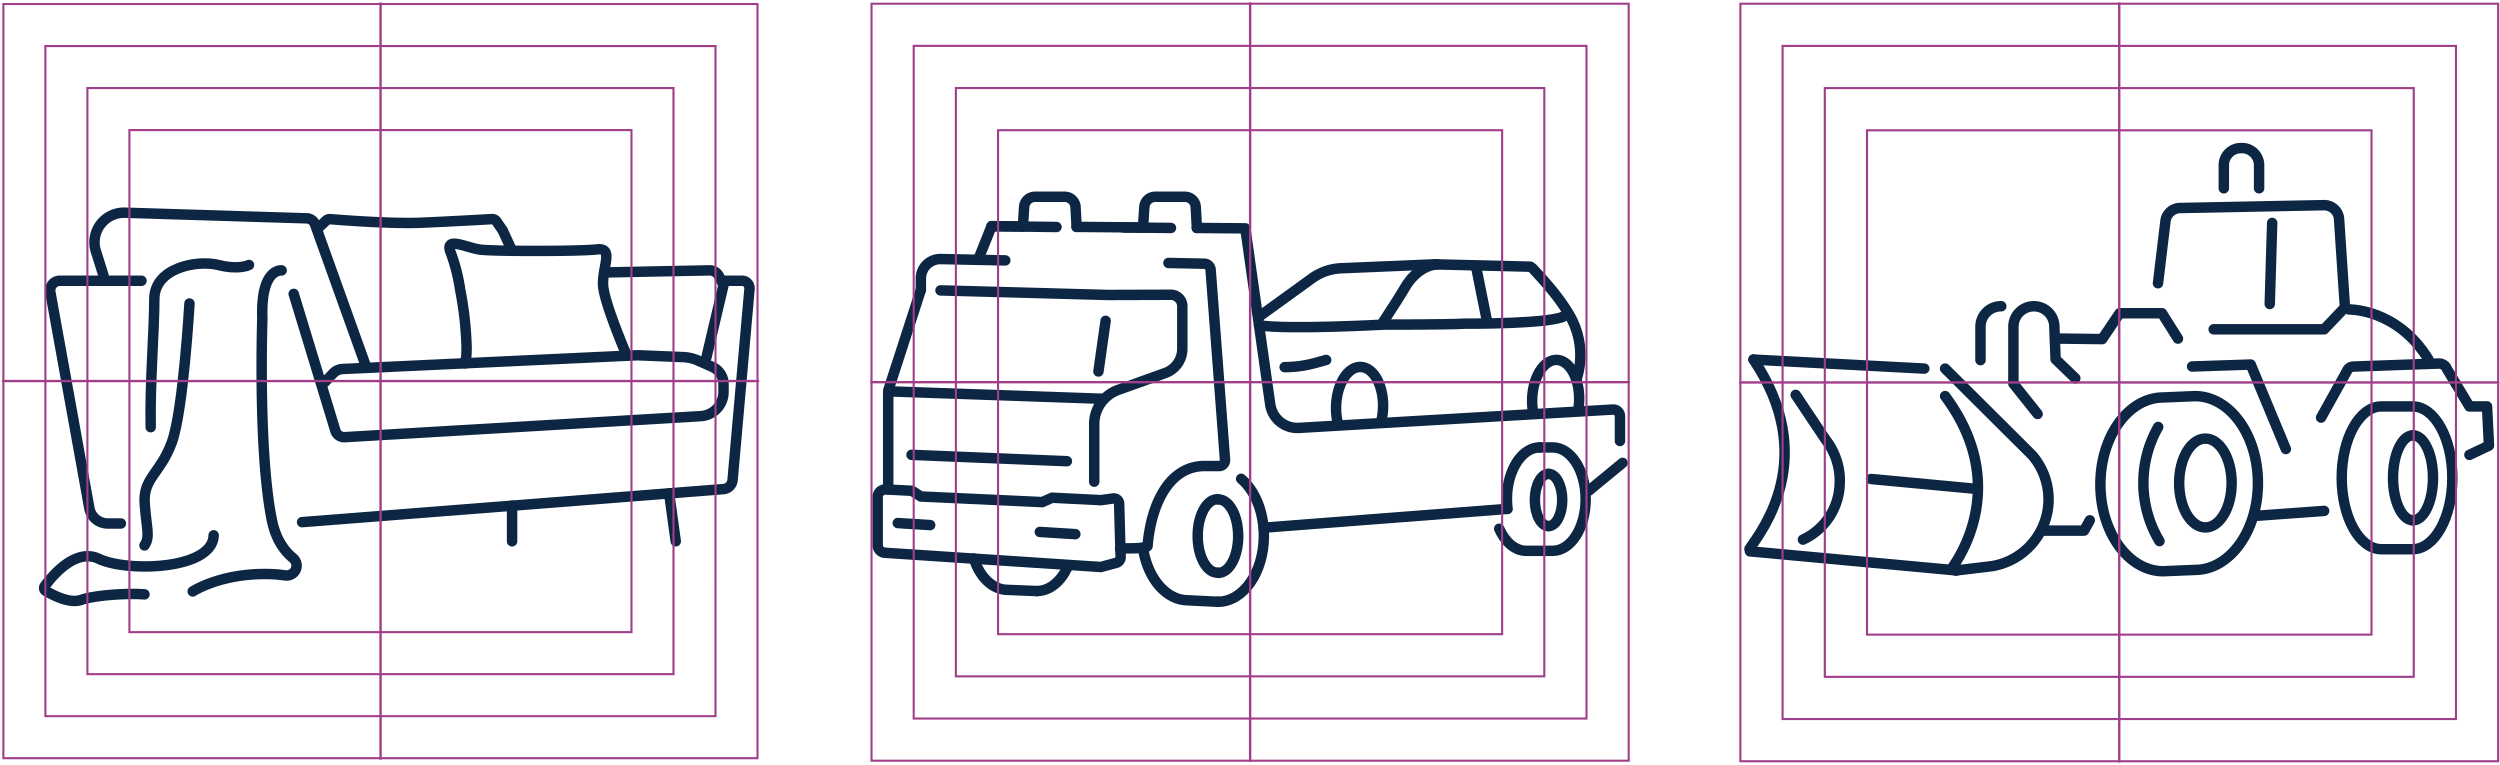 <?xml version="1.0" encoding="UTF-8"?>
<svg xmlns="http://www.w3.org/2000/svg" xmlns:xlink="http://www.w3.org/1999/xlink" width="699" height="213.781" viewBox="0 0 699 213.781">
  <defs>
    <clipPath id="a">
      <rect width="213" height="213" fill="none"></rect>
    </clipPath>
    <clipPath id="b">
      <rect width="212.031" height="212.033" fill="none"></rect>
    </clipPath>
    <clipPath id="d">
      <rect width="213" height="213.627" fill="none"></rect>
    </clipPath>
    <clipPath id="e">
      <rect width="212.621" height="212.834" fill="none"></rect>
    </clipPath>
    <clipPath id="g">
      <rect width="213" height="213.781" fill="none"></rect>
    </clipPath>
    <clipPath id="h">
      <rect width="212.88" height="212.988" fill="none"></rect>
    </clipPath>
  </defs>
  <g transform="translate(-441 -1274)">
    <g transform="translate(441 1274)">
      <g clip-path="url(#a)">
        <path d="M85.829,85.537s-5.881-.734-5.391,13.232c0,0-1.257,37.219,2.656,56.571.955,4.731,3.023,8.29,5.965,10.676a2.75,2.75,0,0,1-2.027,4.818c-.892-.064-1.8-.243-2.714-.3-14.7-.934-23.338,4.764-23.338,4.764" transform="translate(-7.085 -9.937)" fill="none" stroke="#0c2643" stroke-linecap="round" stroke-linejoin="round" stroke-width="2.928"></path>
        <path d="M75.148,83.771s-2.7,1.47-8.577,0-17.888.734-17.888,9.555-1.256,23.305-1.011,35.8" transform="translate(-5.535 -9.684)" fill="none" stroke="#0c2643" stroke-linecap="round" stroke-linejoin="round" stroke-width="2.928"></path>
        <path d="M58.285,96.014s-1.715,29.9-4.9,38.722-8.109,10.047-7.619,17.151,1.6,9.31-.058,11.761" transform="translate(-5.31 -11.155)" fill="none" stroke="#0c2643" stroke-linecap="round" stroke-linejoin="round" stroke-width="2.928"></path>
        <path d="M61.36,169.356c-.245,9.694-24.257,10.318-32.1,6.565-6.6-3.156-13.2,4.983-15.12,7.639a.924.924,0,0,0,.188,1.279c1.835,1.111,6.65,3.708,9.917,2.588,4.11-1.406,13.18-1.928,17.774-1.564" transform="translate(-1.623 -19.676)" fill="none" stroke="#0c2643" stroke-linecap="round" stroke-linejoin="round" stroke-width="2.928"></path>
        <path d="M214.01,88.816h4.557a2.107,2.107,0,0,1,2.1,2.294l-4.733,53.414a2.8,2.8,0,0,1-2.574,2.548L95.572,156.31" transform="translate(-11.104 -10.319)" fill="none" stroke="#0c2643" stroke-linecap="round" stroke-linejoin="round" stroke-width="2.928"></path>
        <path d="M41.393,88.816H18.6a2.719,2.719,0,0,0-2.677,3.2l10.9,60.361a5.239,5.239,0,0,0,5.156,4.309h3.658" transform="translate(-1.845 -10.319)" fill="none" stroke="#0c2643" stroke-linecap="round" stroke-linejoin="round" stroke-width="2.928"></path>
        <path d="M32.411,84.838l-2.136-6.81a8.264,8.264,0,0,1,8.142-10.737L89.27,68.866a2.5,2.5,0,0,1,2.275,1.658l13.944,38.866" transform="translate(-3.473 -7.818)" fill="none" stroke="#0c2643" stroke-linecap="round" stroke-linejoin="round" stroke-width="2.928"></path>
        <path d="M101.221,71.36l1.748-1.651a1.372,1.372,0,0,1,1.063-.382c3.107.257,17.374,1.372,25.857.991,8.019-.36,16.814-.849,19.434-1a1.4,1.4,0,0,1,1.229.6l1.754,2.538,2.63,5.712" transform="translate(-11.76 -8.054)" fill="none" stroke="#0c2643" stroke-linecap="round" stroke-linejoin="round" stroke-width="2.928"></path>
        <path d="M191.875,86.106l28.766-.576a2.948,2.948,0,0,1,2.694,1.63l1.249,2.5-4.777,20.216" transform="translate(-22.293 -9.937)" fill="none" stroke="#0c2643" stroke-linecap="round" stroke-linejoin="round" stroke-width="2.928"></path>
        <path d="M92.916,92.975l11.644,38.232a2.589,2.589,0,0,0,2.629,1.83l99.528-5.881a6.768,6.768,0,0,0,6.371-6.76v-2.237A5.2,5.2,0,0,0,210,113.407l-3.967-1.769a11.555,11.555,0,0,0-4.22-.991l-11.552-.473q-1.189-.049-2.377.007l-81.339,3.8a3.782,3.782,0,0,0-2.562,1.167l-2.385,2.5" transform="translate(-10.795 -10.802)" fill="none" stroke="#0c2643" stroke-linecap="round" stroke-linejoin="round" stroke-width="2.928"></path>
        <path d="M191.783,108.423c-2.5-5.949-6.66-16.421-6.66-20.11,0-5.269,3-10.169-1.776-9.616s-28.666.551-32.526.061-10.169-3.922-8.271.856a50.189,50.189,0,0,1,2.632,10.352,96.765,96.765,0,0,1,1.8,16.182,25.818,25.818,0,0,1-.339,4.38" transform="translate(-16.522 -8.959)" fill="none" stroke="#0c2643" stroke-linecap="round" stroke-linejoin="round" stroke-width="2.928"></path>
        <line y2="9.955" transform="translate(143.176 141.387)" fill="none" stroke="#0c2643" stroke-linecap="round" stroke-linejoin="round" stroke-width="2.928"></line>
        <line x2="1.853" y2="13.399" transform="translate(187.085 137.943)" fill="none" stroke="#0c2643" stroke-linecap="round" stroke-linejoin="round" stroke-width="2.928"></line>
      </g>
      <g transform="translate(0.356 0.544)">
        <g clip-path="url(#b)">
          <path d="M211.481,211.636H1.212V1.366h210.27ZM212.068.778H.624V212.223H212.068Z" transform="translate(-0.331 -0.485)" fill="#a03e89"></path>
          <path d="M201.3,201.45H14.519V14.673H201.3Zm.588-187.364H13.932V202.037H201.883Z" transform="translate(-1.892 -2.046)" fill="#a03e89"></path>
          <path d="M191.109,191.263H27.827V27.981H191.109ZM191.7,27.394H27.24V191.851H191.7Z" transform="translate(-3.453 -3.607)" fill="#a03e89"></path>
          <path d="M180.924,181.078H41.135V41.29H180.924ZM181.511,40.7H40.548V181.665H181.511Z" transform="translate(-5.014 -5.168)" fill="#a03e89"></path>
        </g>
      </g>
      <g clip-path="url(#a)">
        <line y2="211.71" transform="translate(106.407 0.688)" fill="none" stroke="#a03e89" stroke-miterlimit="10" stroke-width="0.665"></line>
        <line x2="211.71" transform="translate(0.552 106.544)" fill="none" stroke="#a03e89" stroke-miterlimit="10" stroke-width="0.665"></line>
      </g>
    </g>
    <g transform="translate(684 1274)">
      <g clip-path="url(#d)">
        <path d="M110.031,185.41c7.094,0,12.844-8.26,12.844-18.449,0-6.788-2.553-12.722-6.351-15.925" transform="translate(-12.498 -17.155)" fill="none" stroke="#0c2643" stroke-linecap="round" stroke-linejoin="round" stroke-width="2.928"></path>
        <path d="M109.181,178.006c-3.057,0-5.537-4.6-5.537-10.273s2.48-10.269,5.537-10.269" transform="translate(-11.772 -17.885)" fill="none" stroke="#0c2643" stroke-linecap="round" stroke-linejoin="round" stroke-width="2.928"></path>
        <path d="M110.174,178.072c3.057,0,5.537-4.6,5.537-10.273s-2.48-10.269-5.537-10.269" transform="translate(-12.514 -17.893)" fill="none" stroke="#0c2643" stroke-linecap="round" stroke-linejoin="round" stroke-width="2.928"></path>
        <path d="M92.7,82.944l10.024.21a1.8,1.8,0,0,1,1.755,1.663l4.025,53.124a1.655,1.655,0,0,1-1.65,1.783h-4.1c-9.431,0-14.833,9.845-15.907,22.366-.035.41-3.14.615-3.14.615l-4.53.074" transform="translate(-8.993 -9.421)" fill="none" stroke="#0c2643" stroke-linecap="round" stroke-linejoin="round" stroke-width="2.928"></path>
        <path d="M16.33,90.326V87.153a5.445,5.445,0,0,1,5.518-5.443l18.079.379" transform="translate(-1.855 -9.281)" fill="none" stroke="#0c2643" stroke-linecap="round" stroke-linejoin="round" stroke-width="2.928"></path>
        <path d="M22.532,91.6l46.784,1.275L86.9,92.821a3.219,3.219,0,0,1,3.235,3.222v11.862A7.219,7.219,0,0,1,85.35,114.7l-13.13,4.712a10.138,10.138,0,0,0-6.716,9.545v16.12" transform="translate(-2.559 -10.404)" fill="none" stroke="#0c2643" stroke-linecap="round" stroke-linejoin="round" stroke-width="2.928"></path>
        <line x2="58.597" y2="2.036" transform="translate(6.939 109.47)" fill="none" stroke="#0c2643" stroke-linecap="round" stroke-linejoin="round" stroke-width="2.928"></line>
        <path d="M198.752,163.866c1.666,3.733,4.429,6.172,7.552,6.172h7.41c5.089,0,9.213-6.472,9.213-14.456s-4.124-14.455-9.213-14.455h-3.582" transform="translate(-22.575 -16.03)" fill="none" stroke="#0c2643" stroke-linecap="round" stroke-linejoin="round" stroke-width="2.928"></path>
        <path d="M210.412,141.127c-4.768,0-8.694,5.688-9.166,12.976q-.047.733-.047,1.479a22.506,22.506,0,0,0,.165,2.742" transform="translate(-22.853 -16.03)" fill="none" stroke="#0c2643" stroke-linecap="round" stroke-linejoin="round" stroke-width="2.928"></path>
        <path d="M213.825,149.475c-2.114,0-3.829,3.267-3.829,7.3s1.715,7.3,3.829,7.3" transform="translate(-23.852 -16.978)" fill="none" stroke="#0c2643" stroke-linecap="round" stroke-linejoin="round" stroke-width="2.928"></path>
        <path d="M214.316,149.475c2.114,0,3.829,3.267,3.829,7.3s-1.715,7.3-3.829,7.3" transform="translate(-24.342 -16.978)" fill="none" stroke="#0c2643" stroke-linecap="round" stroke-linejoin="round" stroke-width="2.928"></path>
        <path d="M6.03,147.131V119.592l9.13-28.163" transform="translate(-0.685 -10.385)" fill="none" stroke="#0c2643" stroke-linecap="round" stroke-linejoin="round" stroke-width="2.928"></path>
        <line y1="5.247" x2="67.968" transform="translate(110.379 142.294)" fill="none" stroke="#0c2643" stroke-linecap="round" stroke-linejoin="round" stroke-width="2.928"></line>
        <line x1="2.01" y2="14.158" transform="translate(64.123 89.703)" fill="none" stroke="#0c2643" stroke-linecap="round" stroke-linejoin="round" stroke-width="2.928"></line>
        <line x2="43.443" y2="1.781" transform="translate(11.86 127.173)" fill="none" stroke="#0c2643" stroke-linecap="round" stroke-linejoin="round" stroke-width="2.928"></line>
        <path d="M65.073,157.375l3.468-.464a1.478,1.478,0,0,1,1.675,1.424l.416,14.934A1.645,1.645,0,0,1,69.42,174.9l-4.346,1.174L4.707,172.087a2.145,2.145,0,0,1-2-2.138V156.534a2.143,2.143,0,0,1,2.249-2.142l7.323.365,2.506,1.6,33.943,1.566,2.756-1.227Z" transform="translate(-0.307 -17.536)" fill="none" stroke="#0c2643" stroke-linecap="round" stroke-linejoin="round" stroke-width="2.928"></path>
        <path d="M46.945,71.411l-8.76-.075L34.71,80.023" transform="translate(-3.942 -8.102)" fill="none" stroke="#0c2643" stroke-linecap="round" stroke-linejoin="round" stroke-width="2.928"></path>
        <line x1="18.568" y1="0.163" transform="translate(58.02 63.438)" fill="none" stroke="#0c2643" stroke-linecap="round" stroke-linejoin="round" stroke-width="2.928"></line>
        <path d="M103.388,71.9l13.544.118,6.965,49.221a7.651,7.651,0,0,0,8.028,6.567l87.758-5.131a1.886,1.886,0,0,1,2,1.883v6.9" transform="translate(-11.743 -8.166)" fill="none" stroke="#0c2643" stroke-linecap="round" stroke-linejoin="round" stroke-width="2.928"></path>
        <line y1="7.769" x2="9.442" transform="translate(201.235 129.423)" fill="none" stroke="#0c2643" stroke-linecap="round" stroke-linejoin="round" stroke-width="2.928"></line>
        <path d="M86.56,173.863c1.451,7.9,6.462,13.729,12.421,13.729l8.383.412" transform="translate(-9.832 -19.748)" fill="none" stroke="#0c2643" stroke-linecap="round" stroke-linejoin="round" stroke-width="2.928"></path>
        <path d="M52.841,185.6c3.565,0,6.708-2.6,8.562-6.54" transform="translate(-6.002 -20.338)" fill="none" stroke="#0c2643" stroke-linecap="round" stroke-linejoin="round" stroke-width="2.928"></path>
        <path d="M33.08,176.212c1.62,5.148,5.225,8.729,9.414,8.729l8.1.33" transform="translate(-3.757 -20.015)" fill="none" stroke="#0c2643" stroke-linecap="round" stroke-linejoin="round" stroke-width="2.928"></path>
        <line x1="9.062" y1="0.566" transform="translate(8.015 146.247)" fill="none" stroke="#0c2643" stroke-linecap="round" stroke-linejoin="round" stroke-width="2.928"></line>
        <line x1="9.921" y1="0.62" transform="translate(47.741 148.73)" fill="none" stroke="#0c2643" stroke-linecap="round" stroke-linejoin="round" stroke-width="2.928"></line>
        <path d="M101.459,70.783l-.316-5.846a3.028,3.028,0,0,0-3.024-2.862H89.8A3.026,3.026,0,0,0,86.777,64.9L86.4,70.651" transform="translate(-9.814 -7.051)" fill="none" stroke="#0c2643" stroke-linecap="round" stroke-linejoin="round" stroke-width="2.928"></path>
        <path d="M63.531,70.49l-.3-5.552a3.028,3.028,0,0,0-3.022-2.864H51.886a3.03,3.03,0,0,0-3.023,2.831l-.349,5.379" transform="translate(-5.51 -7.051)" fill="none" stroke="#0c2643" stroke-linecap="round" stroke-linejoin="round" stroke-width="2.928"></path>
        <line x1="18.141" y1="0.24" transform="translate(34.244 63.232)" fill="none" stroke="#0c2643" stroke-linecap="round" stroke-linejoin="round" stroke-width="2.928"></line>
        <line x2="13.155" y2="0.132" transform="translate(71.252 63.601)" fill="none" stroke="#0c2643" stroke-linecap="round" stroke-linejoin="round" stroke-width="2.928"></line>
        <path d="M208.735,99.449c-2.881,2.5-27.927,2.34-27.927,2.34-5.877.3-22.8.267-22.8.267s-27.072,1.477-35.011.191" transform="translate(-13.97 -11.296)" fill="none" stroke="#0c2643" stroke-linecap="round" stroke-linejoin="round" stroke-width="2.928"></path>
        <path d="M177.347,83.377c-6,.338-9.251,6.7-9.251,6.7s-.87,1.427-1.947,3.172L161.86,99.9" transform="translate(-18.384 -9.47)" fill="none" stroke="#0c2643" stroke-linecap="round" stroke-linejoin="round" stroke-width="2.928"></path>
        <path d="M131.085,115.548a32.454,32.454,0,0,0,8.519-1.161l3.07-.844" transform="translate(-14.889 -12.896)" fill="none" stroke="#0c2643" stroke-linecap="round" stroke-linejoin="round" stroke-width="2.928"></path>
        <path d="M198.925,84.037l-26.758-.66-26.148,1.1a15.077,15.077,0,0,0-8.2,2.848l-14.236,10.3" transform="translate(-14.037 -9.47)" fill="none" stroke="#0c2643" stroke-linecap="round" stroke-linejoin="round" stroke-width="2.928"></path>
        <path d="M209.291,84.64c2.765,3,7.616,8.1,10.805,13.965a22.084,22.084,0,0,1,1.47,17.083l-.043.144" transform="translate(-23.772 -9.614)" fill="none" stroke="#0c2643" stroke-linecap="round" stroke-linejoin="round" stroke-width="2.928"></path>
        <path d="M159.875,131.142a18.051,18.051,0,0,0,.559-4.051c.169-6.162-2.638-11.24-6.264-11.338s-6.7,4.819-6.867,10.982a17.627,17.627,0,0,0,.582,5.113" transform="translate(-16.73 -13.147)" fill="none" stroke="#0c2643" stroke-linecap="round" stroke-linejoin="round" stroke-width="2.928"></path>
        <path d="M222,127.645a18.813,18.813,0,0,0,.281-2.777c.168-6.164-2.635-11.242-6.262-11.338s-6.7,4.818-6.871,10.98a18.23,18.23,0,0,0,.3,3.874" transform="translate(-23.755 -12.895)" fill="none" stroke="#0c2643" stroke-linecap="round" stroke-linejoin="round" stroke-width="2.928"></path>
        <line x2="2.928" y2="14.58" transform="translate(169.798 75.027)" fill="none" stroke="#0c2643" stroke-linecap="round" stroke-linejoin="round" stroke-width="2.928"></line>
      </g>
      <g transform="translate(0.086 0.446)">
        <g clip-path="url(#e)">
          <path d="M212.12,212.432H1.008V1.368H212.12ZM212.709.778H.419V213.022h212.29Z" transform="translate(-0.124 -0.484)" fill="#a03e89"></path>
          <path d="M201.84,202.157H14.316V14.675H201.84Zm.589-188.071H13.726V202.748h188.7Z" transform="translate(-1.638 -2)" fill="#a03e89"></path>
          <path d="M191.56,191.883H27.624V27.983H191.56Zm.589-164.489H27.034V192.473H192.149Z" transform="translate(-3.152 -3.517)" fill="#a03e89"></path>
          <path d="M181.28,181.608H40.932V41.292H181.28ZM181.869,40.7H40.342V182.2H181.869Z" transform="translate(-4.666 -5.033)" fill="#a03e89"></path>
        </g>
      </g>
      <g clip-path="url(#d)">
        <line y2="212.333" transform="translate(106.538 0.69)" fill="none" stroke="#a03e89" stroke-miterlimit="10" stroke-width="0.665"></line>
        <line x2="212.333" transform="translate(0.371 106.857)" fill="none" stroke="#a03e89" stroke-miterlimit="10" stroke-width="0.665"></line>
      </g>
    </g>
    <g transform="translate(927 1274)">
      <g clip-path="url(#g)">
        <path d="M153.663,150.665c0,6.861-3.287,12.423-7.336,12.423s-7.34-5.563-7.34-12.423,3.287-12.423,7.34-12.423S153.663,143.8,153.663,150.665Z" transform="translate(-15.698 -15.614)" fill="none" stroke="#0c2643" stroke-linecap="round" stroke-linejoin="round" stroke-width="2.928"></path>
        <path d="M140.63,173.448c9.708,0,17.58-10.877,17.58-24.295s-7.872-24.294-17.58-24.294l-8.889.373c-9.711,0-17.58,10.877-17.58,24.295s7.869,24.295,17.58,24.295Z" transform="translate(-12.894 -14.102)" fill="none" stroke="#0c2643" stroke-linecap="round" stroke-linejoin="round" stroke-width="2.928"></path>
        <path d="M131.856,134.585a31.6,31.6,0,0,0,.361,31.911" transform="translate(-14.424 -15.201)" fill="none" stroke="#0c2643" stroke-linecap="round" stroke-linejoin="round" stroke-width="2.928"></path>
        <path d="M211.989,160.976c-3.088,0-5.588-5.317-5.588-11.878s2.5-11.879,5.588-11.879" transform="translate(-23.312 -15.498)" fill="none" stroke="#0c2643" stroke-linecap="round" stroke-linejoin="round" stroke-width="2.928"></path>
        <path d="M212.7,160.976c3.088,0,5.588-5.317,5.588-11.878s-2.5-11.879-5.588-11.879" transform="translate(-24.023 -15.498)" fill="none" stroke="#0c2643" stroke-linecap="round" stroke-linejoin="round" stroke-width="2.928"></path>
        <path d="M201.331,168.03c-6.129,0-11.1-8.936-11.1-19.96s4.97-19.96,11.1-19.96h8.729c6.131,0,11.1,8.936,11.1,19.96s-4.967,19.96-11.1,19.96Z" transform="translate(-21.485 -14.469)" fill="none" stroke="#0c2643" stroke-linecap="round" stroke-linejoin="round" stroke-width="2.928"></path>
        <path d="M225.209,140.125l5.461-2.595-.546-10.948h-4.915l-6.282-10.461a2.37,2.37,0,0,0-2.3-1.533l-23.9.848a2,2,0,0,0-1.782,1.253l-7.215,13" transform="translate(-20.751 -12.942)" fill="none" stroke="#0c2643" stroke-linecap="round" stroke-linejoin="round" stroke-width="2.928"></path>
        <path d="M147.893,99.378H178.77l5.82-6.122-1.645-24.7a4.173,4.173,0,0,0-4.243-3.889l-40.238.8a4.17,4.17,0,0,0-4.066,3.763L132.32,86.492" transform="translate(-14.945 -7.303)" fill="none" stroke="#0c2643" stroke-linecap="round" stroke-linejoin="round" stroke-width="2.928"></path>
        <line x1="0.682" y2="22.663" transform="translate(148.62 62.334)" fill="none" stroke="#0c2643" stroke-linecap="round" stroke-linejoin="round" stroke-width="2.928"></line>
        <path d="M143.071,115.449l16.383-.546,9.83,23.62" transform="translate(-16.159 -12.978)" fill="none" stroke="#0c2643" stroke-linecap="round" stroke-linejoin="round" stroke-width="2.928"></path>
        <path d="M65.223,116.182l24.36,24.238a18.937,18.937,0,0,1-11.241,31l-9.984,1.195a.829.829,0,0,1-.781-1.3c3.726-5.442,14.484-24.812-2.354-47.439" transform="translate(-7.367 -13.122)" fill="none" stroke="#0c2643" stroke-linecap="round" stroke-linejoin="round" stroke-width="2.928"></path>
        <path d="M18.123,124.47l8.344,12.484a18.575,18.575,0,0,1,3.964,12.289,17.728,17.728,0,0,1-10.277,15.688" transform="translate(-2.047 -14.058)" fill="none" stroke="#0c2643" stroke-linecap="round" stroke-linejoin="round" stroke-width="2.928"></path>
        <path d="M93.509,126.647l-6.766-8.486v-15.91a5.725,5.725,0,0,1,11.446-.21l.348,9.31,5.51,5.307" transform="translate(-9.797 -10.902)" fill="none" stroke="#0c2643" stroke-linecap="round" stroke-linejoin="round" stroke-width="2.928"></path>
        <path d="M76.371,111.588v-9.335a5.724,5.724,0,0,1,5.806-5.722" transform="translate(-8.626 -10.902)" fill="none" stroke="#0c2643" stroke-linecap="round" stroke-linejoin="round" stroke-width="2.928"></path>
        <path d="M192.529,97.546s13.474-.3,22.2,13.935" transform="translate(-21.745 -11.017)" fill="none" stroke="#0c2643" stroke-linecap="round" stroke-linejoin="round" stroke-width="2.928"></path>
        <path d="M153.068,57.911V51.456a4.783,4.783,0,0,1,4.781-4.783h.295a4.783,4.783,0,0,1,4.784,4.783v6.455" transform="translate(-17.288 -5.271)" fill="none" stroke="#0c2643" stroke-linecap="round" stroke-linejoin="round" stroke-width="2.928"></path>
        <line x1="18.51" y2="1.336" transform="translate(145.316 142.852)" fill="none" stroke="#0c2643" stroke-linecap="round" stroke-linejoin="round" stroke-width="2.928"></line>
        <path d="M101.6,105.821l11.644.142,4.882-7.234H129.96l4.467,7.092" transform="translate(-11.475 -11.151)" fill="none" stroke="#0c2643" stroke-linecap="round" stroke-linejoin="round" stroke-width="2.928"></path>
        <path d="M95.558,166.88H107.5L109.1,164" transform="translate(-10.793 -18.523)" fill="none" stroke="#0c2643" stroke-linecap="round" stroke-linejoin="round" stroke-width="2.928"></path>
        <line x2="47.748" y2="2.522" transform="translate(4.285 100.538)" fill="none" stroke="#0c2643" stroke-linecap="round" stroke-linejoin="round" stroke-width="2.928"></line>
        <path d="M4.687,113.339c18.307,27.312,2.6,47.483-1.128,52.925" transform="translate(-0.402 -12.801)" fill="none" stroke="#0c2643" stroke-linecap="round" stroke-linejoin="round" stroke-width="2.928"></path>
        <line x1="57.711" y1="5.338" transform="translate(3.281 154.153)" fill="none" stroke="#0c2643" stroke-linecap="round" stroke-linejoin="round" stroke-width="2.928"></line>
        <line x2="28.514" y2="2.68" transform="translate(37.157 133.926)" fill="none" stroke="#0c2643" stroke-linecap="round" stroke-linejoin="round" stroke-width="2.928"></line>
      </g>
      <g transform="translate(0.12 0.446)">
        <g clip-path="url(#h)">
          <path d="M212.219,212.585H.926V1.369H212.219ZM212.809.778H.336v212.4H212.809Z" transform="translate(-0.144 -0.484)" fill="#a03e89"></path>
          <path d="M201.919,202.293H14.234V14.676H201.919Zm.59-188.207H13.644v188.8H202.508Z" transform="translate(-1.648 -1.992)" fill="#a03e89"></path>
          <path d="M191.618,192H27.542V27.984H191.618Zm.59-164.607H26.951v165.2H192.208Z" transform="translate(-3.152 -3.5)" fill="#a03e89"></path>
          <path d="M181.318,181.71H40.85V41.293H181.318Zm.59-141.008H40.259V182.3H181.908Z" transform="translate(-4.656 -5.008)" fill="#a03e89"></path>
        </g>
      </g>
      <g clip-path="url(#g)">
        <line y2="212.486" transform="translate(106.54 0.691)" fill="none" stroke="#a03e89" stroke-miterlimit="10" stroke-width="0.665"></line>
        <line x2="212.486" transform="translate(0.296 106.934)" fill="none" stroke="#a03e89" stroke-miterlimit="10" stroke-width="0.665"></line>
      </g>
    </g>
  </g>
</svg>
